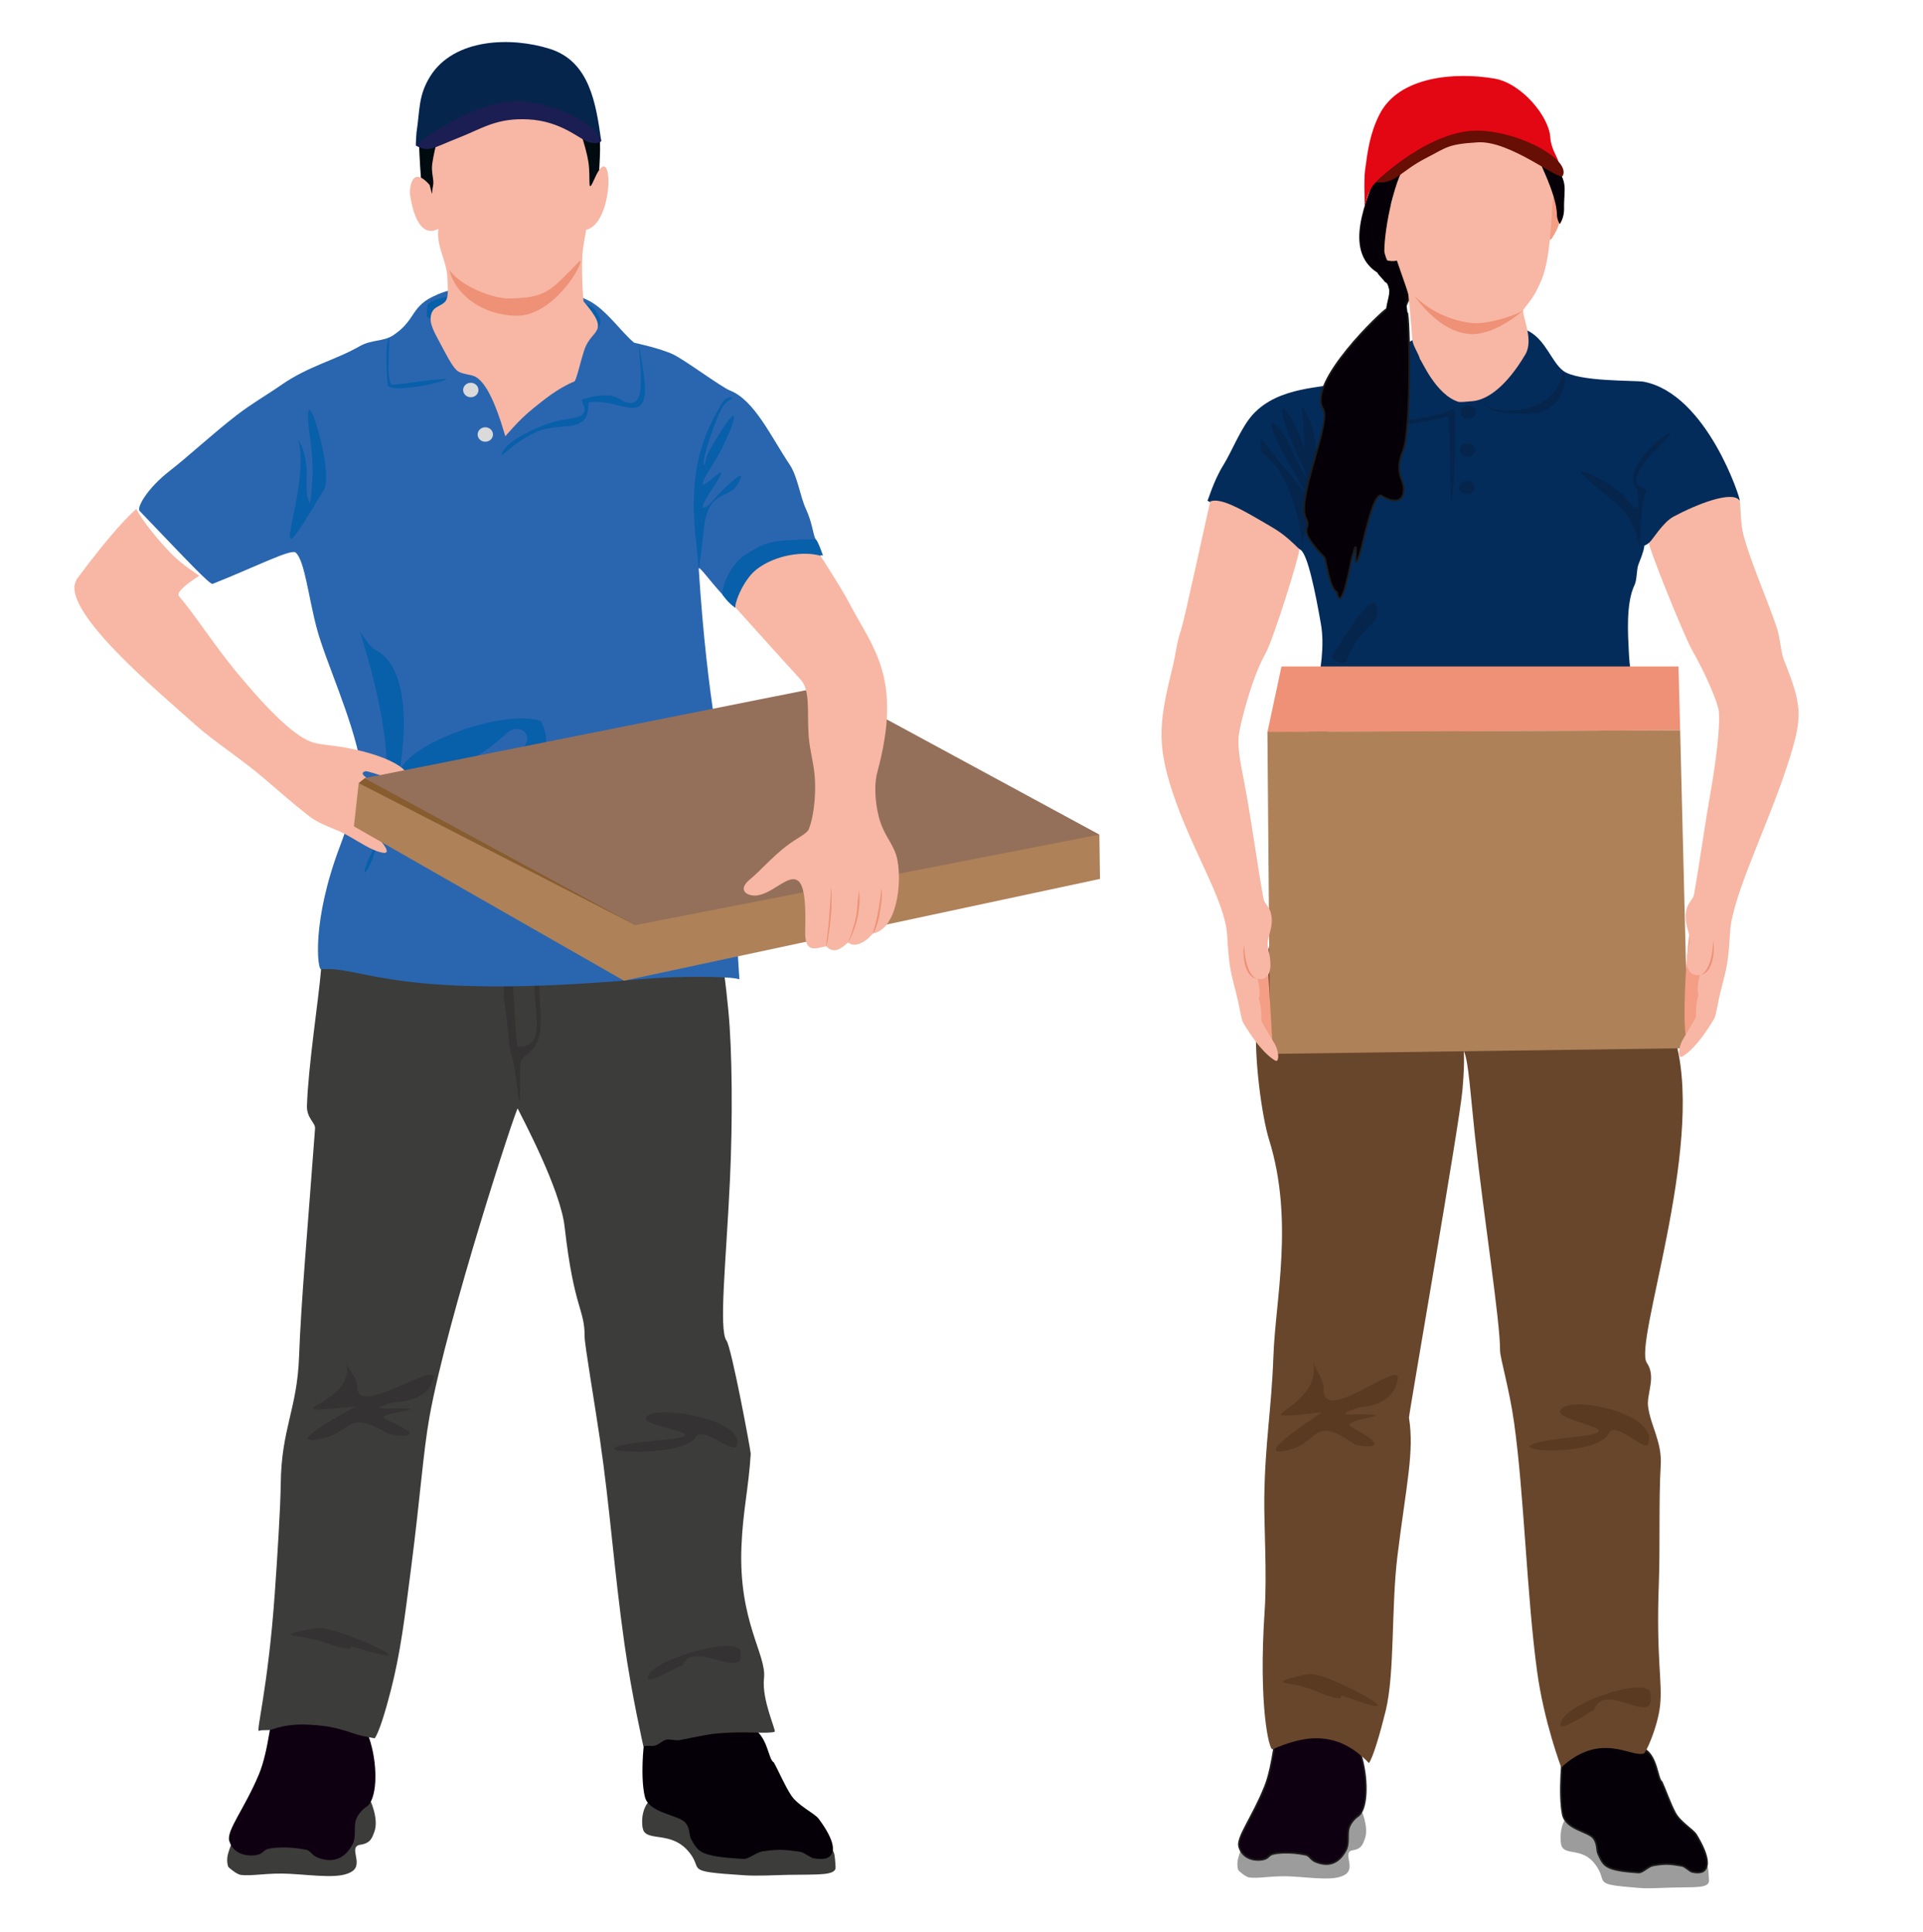 <?xml version="1.0" encoding="UTF-8"?>
<svg xmlns="http://www.w3.org/2000/svg" viewBox="0 0 500 502.39">
  <defs>
    <style>
      .cls-1 {
        fill: #670e05;
      }

      .cls-1, .cls-2, .cls-3, .cls-4, .cls-5, .cls-6, .cls-7, .cls-8, .cls-9, .cls-10, .cls-11, .cls-12, .cls-13, .cls-14, .cls-15, .cls-16, .cls-17, .cls-18, .cls-19, .cls-20, .cls-21, .cls-22, .cls-23, .cls-24 {
        fill-rule: evenodd;
      }

      .cls-1, .cls-2, .cls-4, .cls-5, .cls-7, .cls-8, .cls-9, .cls-10, .cls-25, .cls-11, .cls-12, .cls-13, .cls-14, .cls-15, .cls-16, .cls-17, .cls-18, .cls-19, .cls-20, .cls-21, .cls-22, .cls-23, .cls-24 {
        stroke-width: 0px;
      }

      .cls-2 {
        fill: #68462c;
      }

      .cls-3, .cls-6 {
        stroke: #1d1d1b;
        stroke-miterlimit: 22.93;
        stroke-width: .43px;
      }

      .cls-3, .cls-15 {
        fill: #0f0011;
      }

      .cls-4 {
        fill: #000b10;
      }

      .cls-5 {
        fill: #94705b;
      }

      .cls-6, .cls-17 {
        fill: #050007;
      }

      .cls-7 {
        fill: #343232;
      }

      .cls-8 {
        fill: #5a3a20;
      }

      .cls-9 {
        fill: #ae8159;
      }

      .cls-10 {
        fill: #dadada;
      }

      .cls-25 {
        fill: none;
      }

      .cls-11 {
        fill: #1b1e52;
      }

      .cls-12 {
        fill: #085faa;
      }

      .cls-13 {
        fill: #9d9c9c;
      }

      .cls-14 {
        fill: #2a66af;
      }

      .cls-16 {
        fill: #f49e86;
      }

      .cls-18 {
        fill: #3c3c3b;
      }

      .cls-19 {
        fill: #05254c;
      }

      .cls-20 {
        fill: #875c2e;
      }

      .cls-21 {
        fill: #042c5a;
      }

      .cls-22 {
        fill: #f7b7a4;
      }

      .cls-23 {
        fill: #ee9176;
      }

      .cls-24 {
        fill: #e30613;
      }
    </style>
  </defs>
  <g id="Ebene_1" data-name="Ebene 1">
    <rect class="cls-25" width="500" height="500"/>
  </g>
  <g id="Ebene_22" data-name="Ebene 22">
    <path class="cls-18" d="M90.98,463.63c-11.56,9.72-28.54,8.92-31.09,16.59-.49,1.46-1.23,3.12-.56,5.23.01.04,2.05,1.93,3.29,2.1,2.86.39,7.07-.6,12.72-.28,6.82.38,13.27,1.4,16.26-.67,2.98-2.06-1.21-6.41,2.11-6.89,2.73-.4,3.06-1.92,3.6-3.3,1.35-3.48-1.25-8.76-1.29-8.77-.61-1.66-3.1-3.57-5.04-4.01h0Z"/>
    <path class="cls-15" d="M71.5,443.17c-.96,2.09-1.6,12.03-4.16,18.18-3.71,8.93-8.55,14.7-7.73,17.37,1.33,4.35,6.43,4.05,7.92,3.43.77-.32,1.08-.96,1.86-1.25,1.24-.47,5.46-.85,10.18.11,1.22.25,1.48,1.44,3.04,2.05,4.35,1.68,7.26-.09,9.06-3.47,1.01-1.9.28-4.22.81-6.14.51-1.84,2.28-3.3,2.69-3.54,2.86-1.67,3.15-10.11,1.16-16.86-1.29-4.37-3.1-8.31-7.23-8.31-2.81,0-15.98.81-17.6-1.58h0Z"/>
    <path class="cls-18" d="M194.79,477.15c-8.06-2.56-24.71-17.31-27.58-5.67-.41,1.66-.29,3.97.2,4.74,1.5,2.36,6.92.34,11.07,4.65,5.27,5.47-2.04,5.69,15.24,6.79,3.38.21,7.77-.05,11.17-.12,7.76-.14,12.54.27,12.37-2.04-.07-.96-.15-3.05-.46-3.75-2.62-5.92-7.19-3.56-21.99-4.59h0Z"/>
    <path class="cls-17" d="M168.45,446.98c-1,3.68-2.14,14.79-.77,20.28,1.04,4.18,8.52,4.67,10.37,6.56,1.53,1.56,1.02,3.39,1.66,4.47,1.88,3.2,2.03,4.47,13.61,5.1,1.42.08,3.19-1.68,4.98-1.96,4.85-.74,6.64-.27,9.73.11,1.04.13,2.66,1.54,3.51,1.69,3.04.54,4.11-.2,4.62-.98.57-.87,1.25-3.17-3.29-9.29-1.08-1.45-5.41-3.43-7.14-6.07-1.73-2.63-3.36-6.55-4.55-8.62-1.5-.71-1.48-7.18-6.03-9.15-4.77-2.06-5.19-7.4-19.75-4.04-2.06.47-2.8,2.08-6.93,1.91h0Z"/>
    <path class="cls-18" d="M97.48,201.21c-6.45,16.5-12.11,27.15-14.07,51.64-.52,6.51-3.27,24.43-3.6,34.7-.1,3.25,2.22,4.38,2.11,5.89-1.94,26.22-3.63,44.86-4.16,59.35-.5,13.71-4.59,18.67-4.76,32.98-.08,6.59-.92,19.62-1.55,28.51-1.75,24.84-4.99,36.19-4.1,35.82.88-.36,2.31,0,3.32-.36,4.42-1.53,8.23-1.52,13.52-.91,2.5.29,5.22,1.05,8.04,2.03,1.58.55,3.68.87,5.19,1.18,1.1-1.46,2.77-6.88,4.23-12.59,2.5-9.81,3.54-18.45,5.26-31.86,2.37-18.43,3.17-30.35,4.76-39.16,4.65-25.77,22.65-80.74,22.94-80.16,1.2,2.45,11.09,20.97,12.19,30.69,2.46,21.69,5.26,21.3,5.21,28.71-.01,1.87,2.74,18.13,3.99,26.68,2.69,18.47,3.6,33.52,6.37,53.17,1.85,13.1,4.93,26.63,4.93,26.63.93-.33,2.16.02,3.1-.25,1.04-.3,1.84-1.28,2.88-1.52.74-.17,2.58.29,3.32.15,3.2-.6,7.23-1.54,10.08-1.78,7.6-.64,12.64.21,14.74-.41.52-.15-3.42-8.3-2.77-13.95.71-6.1-6.64-14.65-5.87-34.14.37-9.4,1.86-15.16,2.42-24.21.04-.56-4.96-27.53-6.3-29.41-2.06-2.89-.1-20.62.89-41.7.73-15.42.63-33.57-.43-44.36-5.42-55.27-17.84-66.83-91.87-61.36h0Z"/>
    <path class="cls-7" d="M132.55,251.53c1.3,3.57,1.39,20.63,2.11,20.65,9.03.17,2.41-12.4,4.95-20.59,2.4-7.73.61-.36.61,5.29,0,6.29,1.89,13.57-2.93,17.16-2.18,1.62-2.05,1.78-2.05,6.34,0,14.67-.99-2.85-2.02-5.33-1.24-2.97-1.02-9.17-2.04-14.13-.32-1.56-.29-8.81,1.38-9.39h0Z"/>
    <path class="cls-7" d="M167.89,368.68c1.49-3.72,26.44.35,23.6,7.39-.82,2.04-8.99-5.49-10.66-2.32-3.26,6.18-39.42,3.46-9.12.78,16.96-1.5-4.82-3.35-3.82-5.84h0Z"/>
    <path class="cls-7" d="M89.98,354.18c3.31,11.14-22.39,13.9,2.29,11.58.64-.06-19.67,10.41-9.21,8.49,9.09-1.67,6.41-8.04,17.93-1.45.99.57,12.15,1.9-.59-3.69-4.13-1.81,14.31-2.77,2.18-2.91-1.55-.02-7.52.58-.68-1.43,1.21-.36,9.32,0,10.83-6.34,1.15-4.81-19.79,10.19-19.84,2.38-.02-2.76-2.2-4.25-2.91-6.63h0Z"/>
    <path class="cls-7" d="M90.52,428.73c-4.59-.52-5.66-2.25-13.81-3.32-4.34-.57,6.14-2.12,6.21-2.12,5.79.1,30.53,11.52,10.32,5.34-3.43-1.05-1.16.28-2.72.11h0Z"/>
    <path class="cls-7" d="M168.54,436.69c-1.75-4.38,23.16-11.66,23.98-7.37,1.58,8.19-12.38-3.16-15.11,3.72-1.05.29-7.07,3.9-8.87,3.66h0Z"/>
    <path class="cls-14" d="M113.71,76.61c-7.09,2.89-5.31,6.41-11.36,10.5-2.7,1.82-5.66,1.1-8.87,2.94-6.17,3.55-13.25,5.14-20.17,9.94-3.93,2.73-7.87,4.96-11.69,7.91-6.54,5.06-12.58,10.73-17.45,14.51-5.95,4.61-8.67,9.61-7.87,10.45,12.47,13.04,18.3,19.25,19,18.97,10.75-4.26,20.2-9.09,21.55-8.17,2.41,2.06,3.34,11.76,5.6,20.04,2.32,8.51,9.12,23,11.3,34.8.74,3.99-3.65,17.08-5.32,21.46-7.48,19.68-5.84,32.15-4.98,32.08,11.07-.88,18.99,8.32,83.43,2.56,8.95-.8,22.97-.8,25.37.06,0,0-1.72-28.05-3.54-48.96-.56-6.35-4.77-22.27-7.04-57.94.48-.46,4.69,5.93,9.09,9.69,2.25,1.93,6.04,2.65,6.31,2.49,9.98-5.71,13.59-10.27,16.24-15.42.25-.49-.08-1.72-1.27-4.31-.72-1.57-.79-4.19-2.56-8.02-1.4-3.04-2.11-8.32-4.15-11.36-4.8-7.14-9.13-16.76-15.51-19.28-2.35-.93-11.64-7.88-14.79-9.39-3.32-1.59-10.14-3.04-10.14-3.04-3.35-2.72-7.29-8.68-11.86-10.96-6.09-3.04-12.74-4.64-22.49-4.26-4.72.18-11.39.4-16.84,2.69h0Z"/>
    <path class="cls-12" d="M93.55,164.32c0,.07,7,20.56,7,35.32,0,29.68-13.79,36.61,1.23,13.21,11.05-17.19,14.7-8.21,29.87-22.09,4.34-3.97,10.43,2.81-1.75,7.73,7.36,2.81,15.18-2.51,10.76-10.96-9.65-3.46-36.59,6.35-36.99,14.14,0,.14,5.55-26.58-6-32.64-1.56-.82-2.96-3.42-4.12-4.71h0Z"/>
    <path class="cls-12" d="M191.16,158.04c.27.18,1.5-5.73,4.93-9.39,2.35-2.5,6.95-3.04,8.14-3.45,1.85-.64,3.54-1.72,9.74-.73.03,0-1.44-4.24-1.92-4.24-12.42.1-13.14,1.09-17.47,3.51-5.31,2.98-7.1,10.12-6.71,10.9.2.4,1.62,2.27,3.28,3.39h0Z"/>
    <path class="cls-22" d="M19.35,152.4c-.7,8.7,21.85,27.5,31.72,36.33,4.48,4,11.77,8.68,17.77,13.84,3.93,3.38,7.81,6.79,11.69,9.77,2.77,2.12,6.57,3.14,9.36,4.64,3.4,1.83,6.68,4.27,9.7,4.77,2.34.39-.22-2.72-.94-3.4-1.25-1.18-3.22-1.39,7.43-2.39,10.47-.98-9.01-2.09,2.42-5.38,5.6-1.61-18.74-8.59-13.45-10.04.32-.09,3.22.84,6.09,1.78,3,.98,2.02.22,2.71.15,5.04-.51-.55-5.74-14.63-8.17-1.79-.31-5.69-.64-7.64-1.17-4.37-1.18-11.05-7.44-20.06-18.31-5.6-6.76-11.71-16.14-14.96-19.73-1.05-1.17,2.99-3.91,5.26-5.38-.85-.62-4.29-2.75-6.98-5.43-3.63-3.62-7.78-8.81-9.42-11.92-1.49,1.32-6.07,5.59-15.48,18.26-.09.12-.59,1.55-.61,1.78h0Z"/>
    <polygon class="cls-9" points="92.02 214.89 162.24 255.02 286.01 228.55 285.85 217.03 93.27 203.64 92.02 214.89 92.02 214.89"/>
    <polygon class="cls-20" points="93.27 203.64 165.15 240.55 171.94 236.82 97.22 201.88 94.86 202.35 93.27 203.64 93.27 203.64"/>
    <polygon class="cls-5" points="94.77 202.37 165.18 240.57 285.85 217.03 214.67 178.46 94.77 202.37 94.77 202.37"/>
    <path class="cls-22" d="M191.24,157.98c-.43-.48,1.72-6.95,5.45-9.89,4.91-3.86,12.45-4.85,16.64-3.55,0,0,5.24,8,7.59,12.48,6.06,11.56,13.85,19.23,7.2,43.73-1.05,3.87-.42,9.67.89,13.34,1.42,3.98,3.6,5.81,4.32,9.54,1.27,6.6-.33,18.11-6.42,19.13-1.23,1.72-4.5,4-6.38,2.33-.7.4-3.32,3.65-5.71.96-3.05.66-5.65,1.93-5.46-4.23.38-11.85-1.38-13.25-3.24-13.18-2.34.09-5.56,3.57-9.09,4.18-2.48.43-5.65-1.22-1.99-4.18,2.42-1.97,5.7-5.75,9.36-8.57,2.94-2.26,5.41-3.21,5.93-4.52,1.11-2.8,1.85-8.02,1.55-13.09-.22-3.8-1.33-7.24-1.61-11.01-.48-6.52.53-11.92-2.16-14.81-3.65-3.93-13.3-14.71-16.88-18.67h0Z"/>
    <path class="cls-23" d="M216.1,230.78s-.41,7.99-.89,11.67c-.09.72-.49,3.77-.39,3.6.45-.74,1.52-9.13,1.39-11.41,0-.02.06-3.65-.11-3.86h0Z"/>
    <path class="cls-23" d="M223.35,231.59c0,.07,1.11,6.34-2.83,13.49-.13.23,2.36-5.58,2.36-9.29,0-.2.44-4.16.47-4.2h0Z"/>
    <path class="cls-23" d="M229.17,230.98c-.5,5.53-1.5,9.39-2.26,11.78-.06.19,1.3-1.39,1.93-5.99.28-2.01.67-3.75.33-5.78h0Z"/>
    <path class="cls-12" d="M154.04,79.9c1.04.74,6.63,7.96-6.49,6-4.29-.64-35.37-.49-36.55-3.7-.17-.45.17-2.5.19-2.96,3.36-4.5,36.49-3.87,42.85.67h0Z"/>
    <path class="cls-12" d="M101.15,87.76c.29.89-.94,12.3.93,12.28,2.17-.01,22.68-3.29,9.75-.11-1.93.47-10.9,2.04-11.04.08-.14-2.04-.82-10.34.36-12.09.06-.09.03-.06,0-.17h0Z"/>
    <path class="cls-12" d="M166.05,89.4c.65,8.5,2.17,18.77-4.92,14.35-3.33-2.07-8.87-.11-9.53.05-1.19.28,1.81,2.62-.5,4.26-.79.56-2.91.79-5.08,1.17-3.99.69-9.75,3.31-13.03,5.73-1.83,1.35-2.71,3.11-2.49,3.3.28.24,3.33-3.35,8.86-5.88,6.47-2.96,13.8.91,13.63-7.46-.02-.77,4.24-.42,7.03.3,4.25,1.1,7.83,2.29,7.7-4.46-.06-2.99-1.71-11.8-1.68-11.36h0Z"/>
    <path class="cls-10" d="M122.41,99.54c1.1,0,1.99.84,1.99,1.88s-.89,1.88-1.99,1.88-1.99-.84-1.99-1.88.89-1.88,1.99-1.88h0Z"/>
    <path class="cls-10" d="M126.18,111.11c1.1,0,2,.84,2,1.88s-.89,1.88-2,1.88-1.99-.84-1.99-1.88.89-1.88,1.99-1.88h0Z"/>
    <path class="cls-12" d="M187.62,105.02c-7.84,12.78-8.02,24.12-6.43,37.69.42,3.59.34,5.42.5,5.07.16-.35.75-4.72,1.22-9.54,1.23-12.62,7.3-6.98,9.72-14.07.63-1.84-4.12,2.3-7.78,6.56-.82.96-4.6,3.75.45-3.77,8.04-12-8.7,7.6-.05-6.04,5.34-8.43,9.65-21.91-.84-3.7-1.11,1.92-.99,3.43-1.27,3.58-1.02.54,1.87-9.34,4.54-14.66.99-1.97,2.51-2.15,2.79-2.65.19-.34-1.9-.4-2.84,1.53h0Z"/>
    <path class="cls-4" d="M134.43,23.04c-14.61,2.08-25.49.49-25.49,13.6,0,1.93.69,16.66,1.66,16.64,3.71-.1,45.17-.33,45.1-1.07-.43-4.58.77-13.15.15-16.95-.49-3.07-2.3-4.75-9.12-9.41-3.33-2.28-10.37-.71-12.31-2.82h0Z"/>
    <path class="cls-22" d="M112.38,42.67c-.31,2.13.56,4.21.22,5.63-.46,1.93.11,3.55-.89-.2-4.76-5.43-5.35,1.09-5.05,2.89,1.36,8.26,4.32,10.19,7.32,8.52-.55,4.67,2.04,7.89,2.33,12.53.18,2.95.31,5.21-.44,6.24-1.09,1.48-3.31,1.22-3.82,3.75-.4,2,.5,3.74,2.6,7.61,1.28,2.36,2.73,5.34,4.05,6.6,1.27,1.21,3.8,1.01,5.1,1.83,2.33,1.47,4.74,5.61,7.59,15.37.01.04,3.46-4.22,7.2-7.2,2.8-2.23,6.25-5.18,10.75-7.05.5-.21,1.5-4.87,2.6-8.22,1.86-5.62,7.04-4.21-.21-12.59-.05-.06-.53-6.14-.35-11.05.14-3.75.96-6.42,1-7.56,7.48-1.67,7.2-24.62,2.27-13.44-2.11,4.77-.98.5-1.66-4.21-.24-1.67-1.23-5.48-1.89-7.05-1.04-2.49-3.68-6.65-7.42-6.65-9.3,0-18.62-7.69-29.81,7.46-.5,1.67-1.12,4.24-1.5,6.8h0Z"/>
    <path class="cls-23" d="M116.82,70.24c2.99,4.08,11.19,7.53,15.9,7.38,9.33-.3,10.08-1.66,17.98-9.74,1.69-.56-6.4,14.61-16.78,14.23-8.08-.3-15.17-4.84-17.1-11.87h0Z"/>
    <path class="cls-19" d="M111.84,19.88c-3.11,4.98-2.65,8.79-3.55,14.62-.06.41-.21,3.34-.16,3.34.27,0,.44-.02.65-.2,1.93-1.62,4.59-3.25,7.16-4.78,2.96-1.76,5.62-3.59,9.42-3.89,4.82-.38,8.57-1.3,12.69-.81,6.04.71,10.14,5.11,15.74,8.17,1.23.67,1.53.67,2.52.24-1.34-9.48-2.93-20.57-13.33-23.86-10.05-3.18-24.9-2.81-31.14,7.16h0Z"/>
    <path class="cls-11" d="M108.12,37.86c3.44,1.84,4.09.74,11.59-2.22,5.72-2.26,9.46-5.01,17.6-4.6,8.55.43,13.26,5.08,15.72,5.92.92.32,3.64.44,3.24-.56-1.69-4.16-9.49-8.35-18.58-9.87-13.13-2.2-29.78,11.22-29.56,11.33h0Z"/>
    <path class="cls-12" d="M77.59,114.5c3.55,13.26-10.9,42.48,6.66,12.78,2.9-4.9-6.76-35.3-3.47-12.16,1.19,8.36-.19,15.74-.15,15.72.02-.01-1.15-.63-.89-6.29.22-4.82-1-8.62-2.16-10.04h0Z"/>
    <path class="cls-13" d="M349.38,466.63c-10.01,8.77-24.72,8.05-26.94,14.97-.42,1.32-1.06,2.81-.48,4.72.01.04,1.77,1.74,2.85,1.9,2.48.35,6.13-.54,11.02-.26,5.91.34,11.5,1.26,14.09-.6,2.58-1.86-1.04-5.78,1.83-6.22,2.36-.36,2.65-1.73,3.12-2.97,1.17-3.14-1.08-7.91-1.12-7.91-.52-1.5-2.68-3.22-4.36-3.62h0Z"/>
    <path class="cls-3" d="M332.5,448.17c-.84,1.88-1.39,10.85-3.6,16.41-3.22,8.06-7.41,13.26-6.7,15.67,1.15,3.93,5.57,3.65,6.86,3.09.67-.29.94-.86,1.61-1.13,1.08-.42,4.73-.77,8.82.1,1.06.23,1.28,1.3,2.64,1.85,3.77,1.52,6.29-.08,7.85-3.13.87-1.71.24-3.81.7-5.54.44-1.66,1.98-2.98,2.33-3.19,2.48-1.5,2.73-9.12,1.01-15.22-1.11-3.94-2.69-7.5-6.26-7.5-2.43,0-13.85.73-15.25-1.43h0Z"/>
    <path class="cls-13" d="M427.13,481.09c-6.19-2.4-18.97-16.24-21.18-5.32-.31,1.56-.23,3.72.15,4.45,1.15,2.21,5.31.32,8.49,4.36,4.05,5.13-1.57,5.34,11.7,6.37,2.6.2,5.96-.05,8.57-.11,5.96-.14,9.62.26,9.5-1.91-.05-.9-.12-2.86-.36-3.52-2.01-5.55-5.52-3.34-16.88-4.31h0Z"/>
    <path class="cls-6" d="M406.92,452.79c-.77,3.46-1.64,13.88-.59,19.02.8,3.92,6.54,4.38,7.96,6.15,1.17,1.47.79,3.18,1.28,4.19,1.44,3,1.56,4.2,10.45,4.78,1.09.07,2.45-1.58,3.82-1.84,3.73-.69,5.1-.26,7.47.1.8.12,2.04,1.44,2.69,1.58,2.34.51,3.16-.19,3.55-.92.43-.82.96-2.97-2.53-8.72-.83-1.36-4.15-3.21-5.48-5.69-1.32-2.46-2.58-6.15-3.49-8.08-1.15-.67-1.14-6.74-4.63-8.58-3.66-1.93-3.99-6.94-15.16-3.79-1.58.44-2.15,1.95-5.32,1.79h0Z"/>
    <path class="cls-2" d="M345.08,203.15c-6.26,16.67-16.48,38.32-18.39,63.06-.67,8.66,1.38,24.06,3.28,30.15,6.53,20.94,1.64,41.65,1.13,56.29-.49,13.86-2.2,22.56-2.37,37.02-.08,6.66.71,19.94.11,28.92-1.7,25.1,1.17,36.68,2.04,36.3,7.35-3.18,16.29-5.64,25.06,3.59,1.07-1.47,2.92-7.76,4.34-13.54,2.43-9.91,1.41-26.84,3.08-40.39,2.3-18.62,4.41-26.97,2.99-35.9-.09-.59,13.11-76.33,13.9-85.15.8-9,.15-10.59.43-10,1.16,2.48,1.73,11.76,2.79,21.58,2.39,21.92,6.61,48.6,6.56,56.09-.01,1.89,2.45,10.12,3.65,18.77,2.62,18.67,3.28,44.75,5.97,64.6,1.79,13.23,6.29,25.07,6.29,25.07,10.28-9.45,18.03-2.56,21.49-3.62.5-.15,3.58-6.77,4.21-12.48.68-6.17-1.06-12.14-.32-31.84.36-9.5-.06-21.51.49-30.66.36-6.02-2.58-10.11-3.28-15.18-.47-3.39,2.2-7.74-.34-11.46-3.46-5.05,14.78-55.18,7.7-82.84-13.95-54.48-18.95-73.92-90.8-68.39h0Z"/>
    <path class="cls-8" d="M405.68,366.86c1.44-4.35,25.66.41,22.91,8.63-.8,2.38-8.73-6.41-10.35-2.71-3.17,7.21-38.26,4.03-8.85.91,16.46-1.75-4.67-3.91-3.71-6.82h0Z"/>
    <path class="cls-8" d="M341.37,353.73c3.21,13-21.73,16.23,2.22,13.52.62-.07-19.09,12.16-8.94,9.91,8.82-1.95,6.22-9.38,17.4-1.69.96.66,11.79,2.22-.57-4.31-4.01-2.12,13.89-3.23,2.11-3.4-1.5-.02-7.31.68-.66-1.67,1.17-.42,9.05,0,10.51-7.4,1.11-5.61-19.2,11.89-19.26,2.78-.02-3.22-2.14-4.97-2.82-7.74h0Z"/>
    <path class="cls-8" d="M347.98,441.61c-4.45-.6-5.49-2.63-13.4-3.88-4.21-.66,5.96-2.48,6.03-2.48,5.62.11,29.63,13.45,10.01,6.23-3.32-1.22-1.12.33-2.64.13h0Z"/>
    <path class="cls-8" d="M405.89,448.94c-1.7-5.12,22.48-13.61,23.27-8.61,1.53,9.56-12.01-3.69-14.67,4.34-1.02.33-6.86,4.55-8.6,4.27h0Z"/>
    <path class="cls-21" d="M313.95,130.19c8.66,5.13,21.46,11.05,24.19,12.77,1.88,1.18,3.88,11.13,5.32,19.36,1.94,11.04-4.18,26.49-3.12,28.42,1.78,3.23,16-10.15,61.08-4.1,29.37,3.94,22.78-2.66,22.1-16.97-.21-4.35-.84-12.76,1.49-17.57.64-1.33.52-4.11.98-5.25,2.91-7.16.24-3.83,2.8-5.69,2.59-1.89,10.48-8.92,23.55-11.02.35-.06-8.44-27.69-24.95-30.88-2.03-.39-17.19.08-20.97-2.86-2.96-2.31-4.47-7.76-8.71-10.15-8.48-4.77-20.36-4.77-33.77,4.27-21.03,14.19-5.45,3.33-16.45,9.06-2.8,1.46-14.95.62-21.83,8.31-3.01,3.37-5.42,9.61-7.58,13.07-2.6,4.17-3.99,9.29-4.14,9.23h0Z"/>
    <polygon class="cls-23" points="333.2 173.31 329.54 190.42 436.86 189.92 436.43 173.31 333.2 173.31 333.2 173.31"/>
    <polygon class="cls-9" points="329.54 190.33 330.24 274.06 438.91 272.57 436.86 189.92 329.54 190.33 329.54 190.33"/>
    <path class="cls-16" d="M440.36,237.3c-1.97,2.75-4.76,50.96,1.45,28.04.15-.54-.28-3.84-.12-4.46,1.22-4.8,1.52-23.12-1.33-23.58h0Z"/>
    <path class="cls-16" d="M328.6,238.31c.46,1.17,1.86,26.57,2.29,33.85.13,2.21-2.4.2-3.75-5.8-.12-.55.28-3.84.12-4.46-1.22-4.8-1.52-23.12,1.33-23.58h0Z"/>
    <path class="cls-22" d="M428.8,141.16c1.07-1.04,3.59-5.34,6.34-6.82,6.11-3.28,15.17-6.78,17.1-4.26.47.62.1,5.5,1.18,9.43,1.93,7,5.82,15.72,8.44,23.33,1.06,3.08,1.14,6.7,1.99,8.82,4.95,12.33,4.96,14.93.65,28.04-5.04,15.32-13.86,32.97-14.63,42.2-.06.69-.22,4.95-.75,8.36-.53,3.4-1.41,5.94-2.1,9.07-.56,2.56-.88,4.85-1.35,5.64-4.41,7.38-7.29,9.2-8.28,9.79-1.05.64-1.18-2.21.27-4.61.82-1.37,2.21-3.67,3.34-5.72-.17-1.87.27-5.05.64-5.56-.51-1.57.06-4.61.38-5.33.08-.22-5.17,1.73-2.78-8.08.65-2.67-1.82-5.19-.66-9.3.38-1.33,1.67-2.49,1.83-3.33,1.4-7.62,2.66-17.14,4.46-27.43,1.15-6.56,2.48-16.45,2.04-20.46-.23-2.11-3.25-9.42-6.97-15.92-2.01-3.53-11.63-27.27-11.15-27.86h0Z"/>
    <path class="cls-22" d="M337.8,142.76c-4.24-4.15-5.27-4.63-10.3-7.56-5-2.9-10.17-5.8-12.78-4.83-.19.07-6.65,30.57-7.66,33.49-1.06,3.08-1.45,6.61-1.99,8.82-3.54,14.47-4.53,20.17-.21,33.28,5.05,15.32,13.44,27.74,14.2,36.96.06.69.22,4.95.75,8.36.53,3.4,1.41,5.94,2.1,9.07.56,2.56.88,4.85,1.35,5.64,4.42,7.38,7.3,9.2,8.29,9.79,1.05.64,1.18-2.21-.27-4.61-.83-1.37-2.22-3.67-3.34-5.72.17-1.87-.26-5.05-.64-5.56.52-1.58-.05-4.61-.38-5.33-.08-.22,5.18,1.73,2.78-8.08-.65-2.67,1.83-5.19.67-9.3-.38-1.33-1.68-2.49-1.83-3.33-1.4-7.62-2.66-17.14-4.47-27.43-1.15-6.56-2.42-11.2-1.99-15.2.23-2.11,3.2-14.67,6.92-21.18,2.02-3.53,9.28-26.69,8.8-27.28h0Z"/>
    <path class="cls-23" d="M445.36,244.63c.23,2.05-.69,8.16-3.27,8.88,3.59-.58,3.54-6.53,3.54-7.45,0-.36-.31-1.8-.27-1.44h0Z"/>
    <path class="cls-23" d="M323.59,245.65c-.23,2.05.69,8.16,3.27,8.88-3.59-.58-3.54-6.53-3.54-7.45,0-.36.31-1.8.27-1.44h0Z"/>
    <path class="cls-19" d="M327.82,117.43c9.89,6.9,10.91,25.81,10.91,25.69,0-8.24,5.56-11.98,3.71-15.29-1.22-2.19,2.29-13.8-4.01-22.32.03-.03.88,11.35.87,11.31-4.72-13.2-9.5-15.39-2.1,1.11,5.29,11.79.4,3.2-1.84-2.09-2.43-5.74-8.35-10.41-1.88,1.71,6.25,11.72,10.18,15.7-1.77,1.31-5.27-6.34-3.64-5.93-3.79-1.67l-.09.26h0Z"/>
    <path class="cls-19" d="M411.32,123.27c8.97,8.68,12.48,7.94,14.95,18.74.4,1.73-.07-10.44,1.75-14.22.78-1.61-8.85.15,5.03-13.51,6.44-6.34-12.35,6.11-7.66,12.52.02.03,2.71,10.03-2.79,2.52-1.87-2.56-13-8.64-11.28-6.05h0Z"/>
    <path class="cls-19" d="M346.37,170.49c.98-1.07,12.59-21.73,11.66-10.28-.12,1.49-6.54,6.1-7.85,11.72-.34,1.43-4.55-.65-3.81-1.44h0Z"/>
    <path class="cls-19" d="M385.78,105.12c3.82,3.15,17.99,2.31,20.24-6.96,1.25-5.18,3.18,9.75-9.26,9.48-12.58-.27-9.54-2.65-10.9-2.74l-.08.22h0Z"/>
    <path class="cls-19" d="M361.37,100.05c.81,5.64,1.85,9.1,3.44,8.97,1.07-.08,5.23.47,13.33-2.72.22,0,.31,5.85.13,12.22-.14,4.78-.43,10.22-.89,11.61-.28.85-.06-1.19-.42-10.39-.06-1.58-.12-11.64-.48-11.54-5.75,1.66-10.16,2.05-13.17,2.15,0,0-2.62-8.32-1.94-10.31h0Z"/>
    <path class="cls-19" d="M381.4,125.07c1.11,0,2.02.78,2.02,1.74s-.9,1.74-2.02,1.74-2.02-.78-2.02-1.74.9-1.74,2.02-1.74h0Z"/>
    <path class="cls-19" d="M381.56,115.27c1.11,0,2.02.78,2.02,1.74s-.9,1.74-2.02,1.74-2.02-.78-2.02-1.74.9-1.74,2.02-1.74h0Z"/>
    <path class="cls-19" d="M381.72,105.48c1.11,0,2.02.78,2.02,1.74s-.9,1.74-2.02,1.74-2.01-.78-2.01-1.74.9-1.74,2.01-1.74h0Z"/>
    <path class="cls-6" d="M363.04,61.13c-.27,2.46-4.63,6.07-2.09,12.66,1.22,3.16,2.07,13.34,4.01,7.32,1.49-4.64,2.19-2.94,2.19-9.53,0-1.68-2.67-11.13-4.11-10.45h0Z"/>
    <path class="cls-16" d="M403.51,61.98c3.85-5.8,2.35-10.19,1.13-12.38-.95-1.69-1.11.31-1.49,3.02-.64,4.5-.96,11.35.36,9.36h0Z"/>
    <path class="cls-22" d="M364.06,40.42c-4.54,11.51,1.11,9.83-5.4,17.14-6.43,7.22,1.42,11.21,4.54,10.19,2.59,7.45,2.92,8.29,3.01,9.11.15,1.25.37,3.44,1.03,11.61.12,1.42,1.66,3.56,1.96,4.92.35.09,4.08,9.31,10.08,11.12.29.09,2.49-.07,3.76-.21,3.8-.41,8.66-3.86,13.55-12.1,2.31-3.9-.84-9.84-.53-11.65,2.2-2.86,2.79-3.27,4.69-7.62,2.85-6.55,2.56-20.52,3.22-21.78,4.94-9.48-1.67-17.95-14.12-17.95-5.58,0-18.88,5.42-25.79,7.22h0Z"/>
    <path class="cls-23" d="M367.72,76.82c1.83,2.08,7.26,6.29,14.87,7.17,4,.46,11.33-1.85,13.4-3.25.1-.07-6.72,6.1-13.06,6.13-8.66.05-15.22-10.06-15.21-10.05h0Z"/>
    <path class="cls-6" d="M344.03,106.31c2.25,3.5-7.17,23.73-4.41,28.6,1.76,3.1-3.14,1.7,4.73,10.01.51.54,1.27,8.16,3.33,9.08,1,6.33,3.66-8.36,3.69-8.47,2.63-10.04-.3,6.91,2.33-2.02.83-2.81,3.15-14.72,5.3-14.72.04,0,6.13,4.1,5.96-1.97-.06-2.04-2.51-3.99-.17-9.67,2.26-5.5,1.71-35.71,1.05-35.82-2.54-.43-3.23-1.85-5.27-.97-1.2.51-20.83,19.24-16.53,25.95h0Z"/>
    <path class="cls-17" d="M357.77,44.98c-2.04,6.55-8.87,20.06.4,25.95.03.42,1.77,1.97,1.83,2.32,4.14,2.03-4,10.51,4.39,9.82,5.18-.43-4.45-14.47-4.45-17.89,0-5.46,2.66-19.8,6.5-23.69.03-.03-7.73.43-8.68,3.49h0Z"/>
    <path class="cls-17" d="M399.12,38.98c-.16.88,5.7,11.18,5.7,16.92,0,1.1.71,2.42.75,2.36.37-.55,1.15-2.01,1.11-4.06-.12-5.47,1.6-7.21-4.11-12.87-.98-.97-2.47-1.62-3.45-2.35h0Z"/>
    <path class="cls-24" d="M358.63,29.86c-2.49,5.02-3.02,9.37-3.71,14.46-.37,2.69,0,9.2-.11,9.32.44-.62.45-3.75,2.99-6.32,1.71-1.73,4.3-3.35,6.64-5.06,2.7-1.97,5.09-3.98,8.77-4.66,4.67-.86,8.23-2.13,12.31-2.11,5.98.03,11.49,2.41,16.3,6.02,3.51,2.63,4.21,3.58,3.4.59-.35-1.29-1.95-3.56-2.12-6.35-.33-5.46-7.46-14.09-14.49-15.31-10.22-1.77-25-.63-29.97,9.41h0Z"/>
    <path class="cls-1" d="M357.72,47.43c5.27.42,6.13-2.77,13.12-6.35,5.34-2.73,5.43-3.59,13.43-4.07,8.4-.5,21.26,10.16,22.04,8.74,2.17-3.95-10.09-11.18-21.32-11.76-13.08-.67-27.5,13.42-27.26,13.44h0Z"/>
  </g>
</svg>